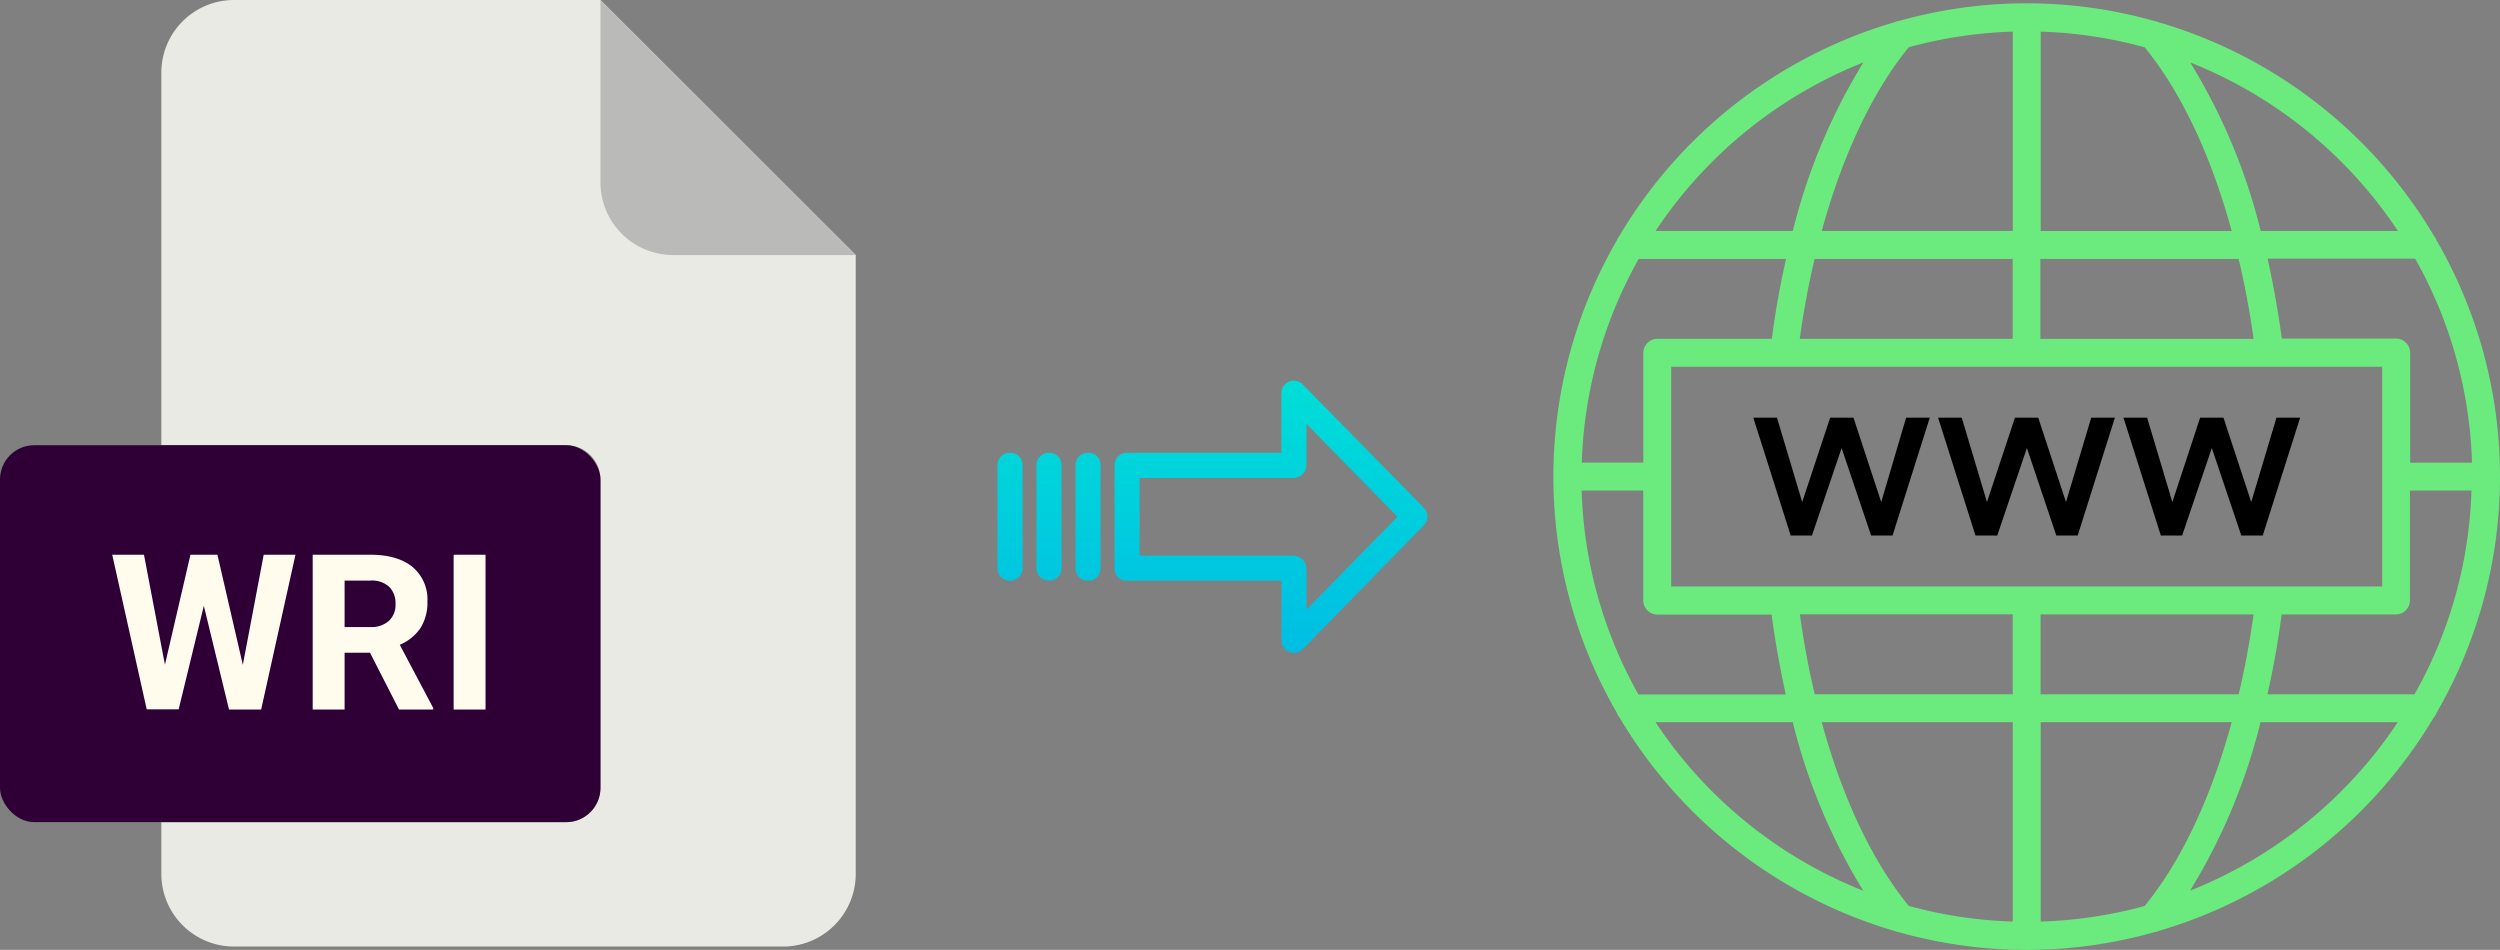 <svg xmlns="http://www.w3.org/2000/svg" xmlns:xlink="http://www.w3.org/1999/xlink" viewBox="0 0 528.23 200.7"><rect x="0" y="0" width="528.23" height="200.7" fill="#808080" stroke="none"/><defs><style>.cls-1{fill:#eaeae4;}.cls-2{fill:#babab9;}.cls-3{fill:#2f0035;}.cls-4{fill:#fffcee;}.cls-5{fill:#6beb7d;}.cls-6{fill:url(#linear-gradient);}.cls-7{fill:url(#linear-gradient-2);}.cls-8{fill:url(#linear-gradient-3);}.cls-9{fill:url(#linear-gradient-4);}</style><linearGradient id="linear-gradient" x1="268.55" y1="135.64" x2="268.55" y2="16.44" gradientTransform="matrix(1, 0, 0, -1, 0, 185.99)" gradientUnits="userSpaceOnUse"><stop offset="0" stop-color="#00efd1"/><stop offset="1" stop-color="#00acea"/></linearGradient><linearGradient id="linear-gradient-2" x1="229.9" y1="135.64" x2="229.9" y2="16.44" xlink:href="#linear-gradient"/><linearGradient id="linear-gradient-3" x1="221.65" y1="135.64" x2="221.65" y2="16.44" xlink:href="#linear-gradient"/><linearGradient id="linear-gradient-4" x1="213.41" y1="135.64" x2="213.41" y2="16.44" xlink:href="#linear-gradient"/></defs><title>wri to webp</title><g id="Layer_2" data-name="Layer 2"><g id="Layer_2-2" data-name="Layer 2"><path class="cls-1" d="M119.62,173.71H34.09v10.93A15.36,15.36,0,0,0,49.45,200h116a15.37,15.37,0,0,0,15.36-15.36V53.89L126.87,0H49.45A15.36,15.36,0,0,0,34.09,15.36V94.07h85.53a7.25,7.25,0,0,1,7.25,7.24h0v65.16A7.25,7.25,0,0,1,119.62,173.71Z"/><path class="cls-2" d="M180.76,53.89,126.87,0V38.53a15.36,15.36,0,0,0,15.36,15.36h38.53Z"/><rect class="cls-3" y="94.07" width="126.87" height="79.64" rx="7.24"/><path class="cls-4" d="M23.71,117.21h6.71l4.43,23.23,5.39-23.23h5.7l5.37,23.27,4.41-23.27h6.71l-7.25,32.71H48.39L43.07,128l-5.32,21.88H31Z"/><path class="cls-4" d="M78.22,117.21q5.79,0,8.94,2.58a8.92,8.92,0,0,1,3.15,7.3,10.12,10.12,0,0,1-1.45,5.59,10,10,0,0,1-4.39,3.56l7.07,13.36v.32H84.31l-6.13-12H72.81v12H66.07V117.21Zm-5.41,15.28h5.43a5.54,5.54,0,0,0,3.93-1.3,4.6,4.6,0,0,0,1.4-3.56A4.91,4.91,0,0,0,82.25,124a5.42,5.42,0,0,0-4-1.33H72.81Z"/><path class="cls-4" d="M102.59,149.92H95.85V117.21h6.74Z"/></g><g id="Layer_8" data-name="Layer 8"><path class="cls-5" d="M514.29,151.55a3.07,3.07,0,0,0,.53-.93,99.62,99.62,0,0,0,0-99.84,3.07,3.07,0,0,0-.53-.93A100.4,100.4,0,0,0,456,4.67a2.69,2.69,0,0,0-.78-.23,99.3,99.3,0,0,0-54,0,3,3,0,0,0-.78.21,100.46,100.46,0,0,0-58.28,45.2,3.07,3.07,0,0,0-.53.93,99.62,99.62,0,0,0,0,99.84,3.07,3.07,0,0,0,.53.93,100.44,100.44,0,0,0,58.23,45.18,2.88,2.88,0,0,0,.81.23,99.37,99.37,0,0,0,54,0,2.84,2.84,0,0,0,.85-.24,100.46,100.46,0,0,0,58.2-45.17Zm-83.11,43.17V152.6h40.36c-4.38,16.05-10.7,29.39-18.38,38.82A93.85,93.85,0,0,1,431.18,194.72Zm-27.88-3.31c-7.68-9.42-14-22.76-18.38-38.81h40.36v42.12A93.94,93.94,0,0,1,403.3,191.41Zm-69.09-87.76h13v23.21a3,3,0,0,0,2.95,3h24.16c.78,5.78,1.8,11.43,3,16.88H346.19a93.52,93.52,0,0,1-12-43Zm12-48.94h31.17c-1.24,5.45-2.26,11.1-3,16.87H350.17a3,3,0,0,0-2.95,3V97.75h-13a93.56,93.56,0,0,1,12-43Zm79.08-48V48.8H384.92c4.39-16,10.7-29.39,18.38-38.82a93.93,93.93,0,0,1,22-3.3ZM453.16,10c7.68,9.42,14,22.76,18.38,38.81H431.18V6.68A93.86,93.86,0,0,1,453.16,10Zm69.09,87.76h-13V74.54a3,3,0,0,0-2.95-3H482.13c-.78-5.78-1.8-11.43-3-16.88h31.18a93.32,93.32,0,0,1,12,43Zm-12,48.95H479.09c1.24-5.46,2.26-11.11,3-16.88h24.16a3,3,0,0,0,2.95-3V103.65h13a93.28,93.28,0,0,1-12,43Zm-79.09,0V129.82h45c-.81,5.79-1.85,11.44-3.14,16.88Zm-78.05-22.79V77.49H503.34v46.42Zm123-52.32h-45V54.71H473C474.31,60.14,475.36,65.8,476.16,71.59ZM425.27,54.71V71.59h-45c.81-5.79,1.85-11.45,3.14-16.88Zm-45,75.1h45v16.88H383.44c-1.29-5.43-2.34-11.08-3.14-16.88Zm82.46,58.4a125.26,125.26,0,0,0,14.9-35.61h29a94.55,94.55,0,0,1-43.92,35.6ZM506.67,48.8h-29a125,125,0,0,0-14.9-35.61A94.56,94.56,0,0,1,506.66,48.8ZM393.72,13.19A125.28,125.28,0,0,0,378.81,48.8h-29a94.61,94.61,0,0,1,43.91-35.61ZM349.8,152.6h29a125,125,0,0,0,14.9,35.61A94.56,94.56,0,0,1,349.8,152.6Z"/><path d="M397.49,106.08l-5.87-17.83H386.7l-5.91,17.83-5.33-17.83h-5l7.9,24.9h4.49l6.27-18.48,6.23,18.48h4.53l7.87-24.9h-5Z"/><path d="M434.48,113.15H439l7.86-24.9h-5l-5.33,17.83-5.87-17.83h-4.92l-5.91,17.83-5.33-17.83h-5l7.9,24.9H422l6.27-18.48Z"/><path d="M461.07,113.15l6.27-18.48,6.23,18.48h4.53L486,88.25h-5l-5.33,17.83L469.8,88.25h-4.93L459,106.08l-5.33-17.83h-5l7.9,24.9Z"/></g><g id="Layer_3" data-name="Layer 3"><path class="cls-6" d="M275.25,81.22a2.62,2.62,0,0,0-4.5,1.85v12.6h-32.6a2.59,2.59,0,0,0-2.65,2.54v0l0,22a2.43,2.43,0,0,0,.78,1.79,2.54,2.54,0,0,0,1.87.7h32.62v12.59a2.65,2.65,0,0,0,1.63,2.46,2.57,2.57,0,0,0,1,.19,2.6,2.6,0,0,0,1.88-.79L300.85,111a2.65,2.65,0,0,0,0-3.71Zm.8,47.58v-8.62a2.8,2.8,0,0,0-2.7-2.78H240.79V101h32.55a2.8,2.8,0,0,0,2.7-2.78V89.56l19.24,19.62Z"/><path class="cls-7" d="M229.9,95.67h0a2.6,2.6,0,0,0-2.65,2.54v21.93a2.57,2.57,0,0,0,2.58,2.56h.07a2.6,2.6,0,0,0,2.65-2.54V98.22A2.56,2.56,0,0,0,230,95.67Z"/><path class="cls-8" d="M221.66,95.67h0A2.59,2.59,0,0,0,219,98.21v0l0,21.89a2.58,2.58,0,0,0,2.59,2.56h.06a2.59,2.59,0,0,0,2.65-2.54v0l0-21.89a2.57,2.57,0,0,0-2.59-2.55Z"/><path class="cls-9" d="M213.41,95.67h0a2.6,2.6,0,0,0-2.65,2.54v21.93a2.57,2.57,0,0,0,2.58,2.56h.07a2.6,2.6,0,0,0,2.65-2.54V98.22a2.55,2.55,0,0,0-2.58-2.55Z"/></g></g></svg>